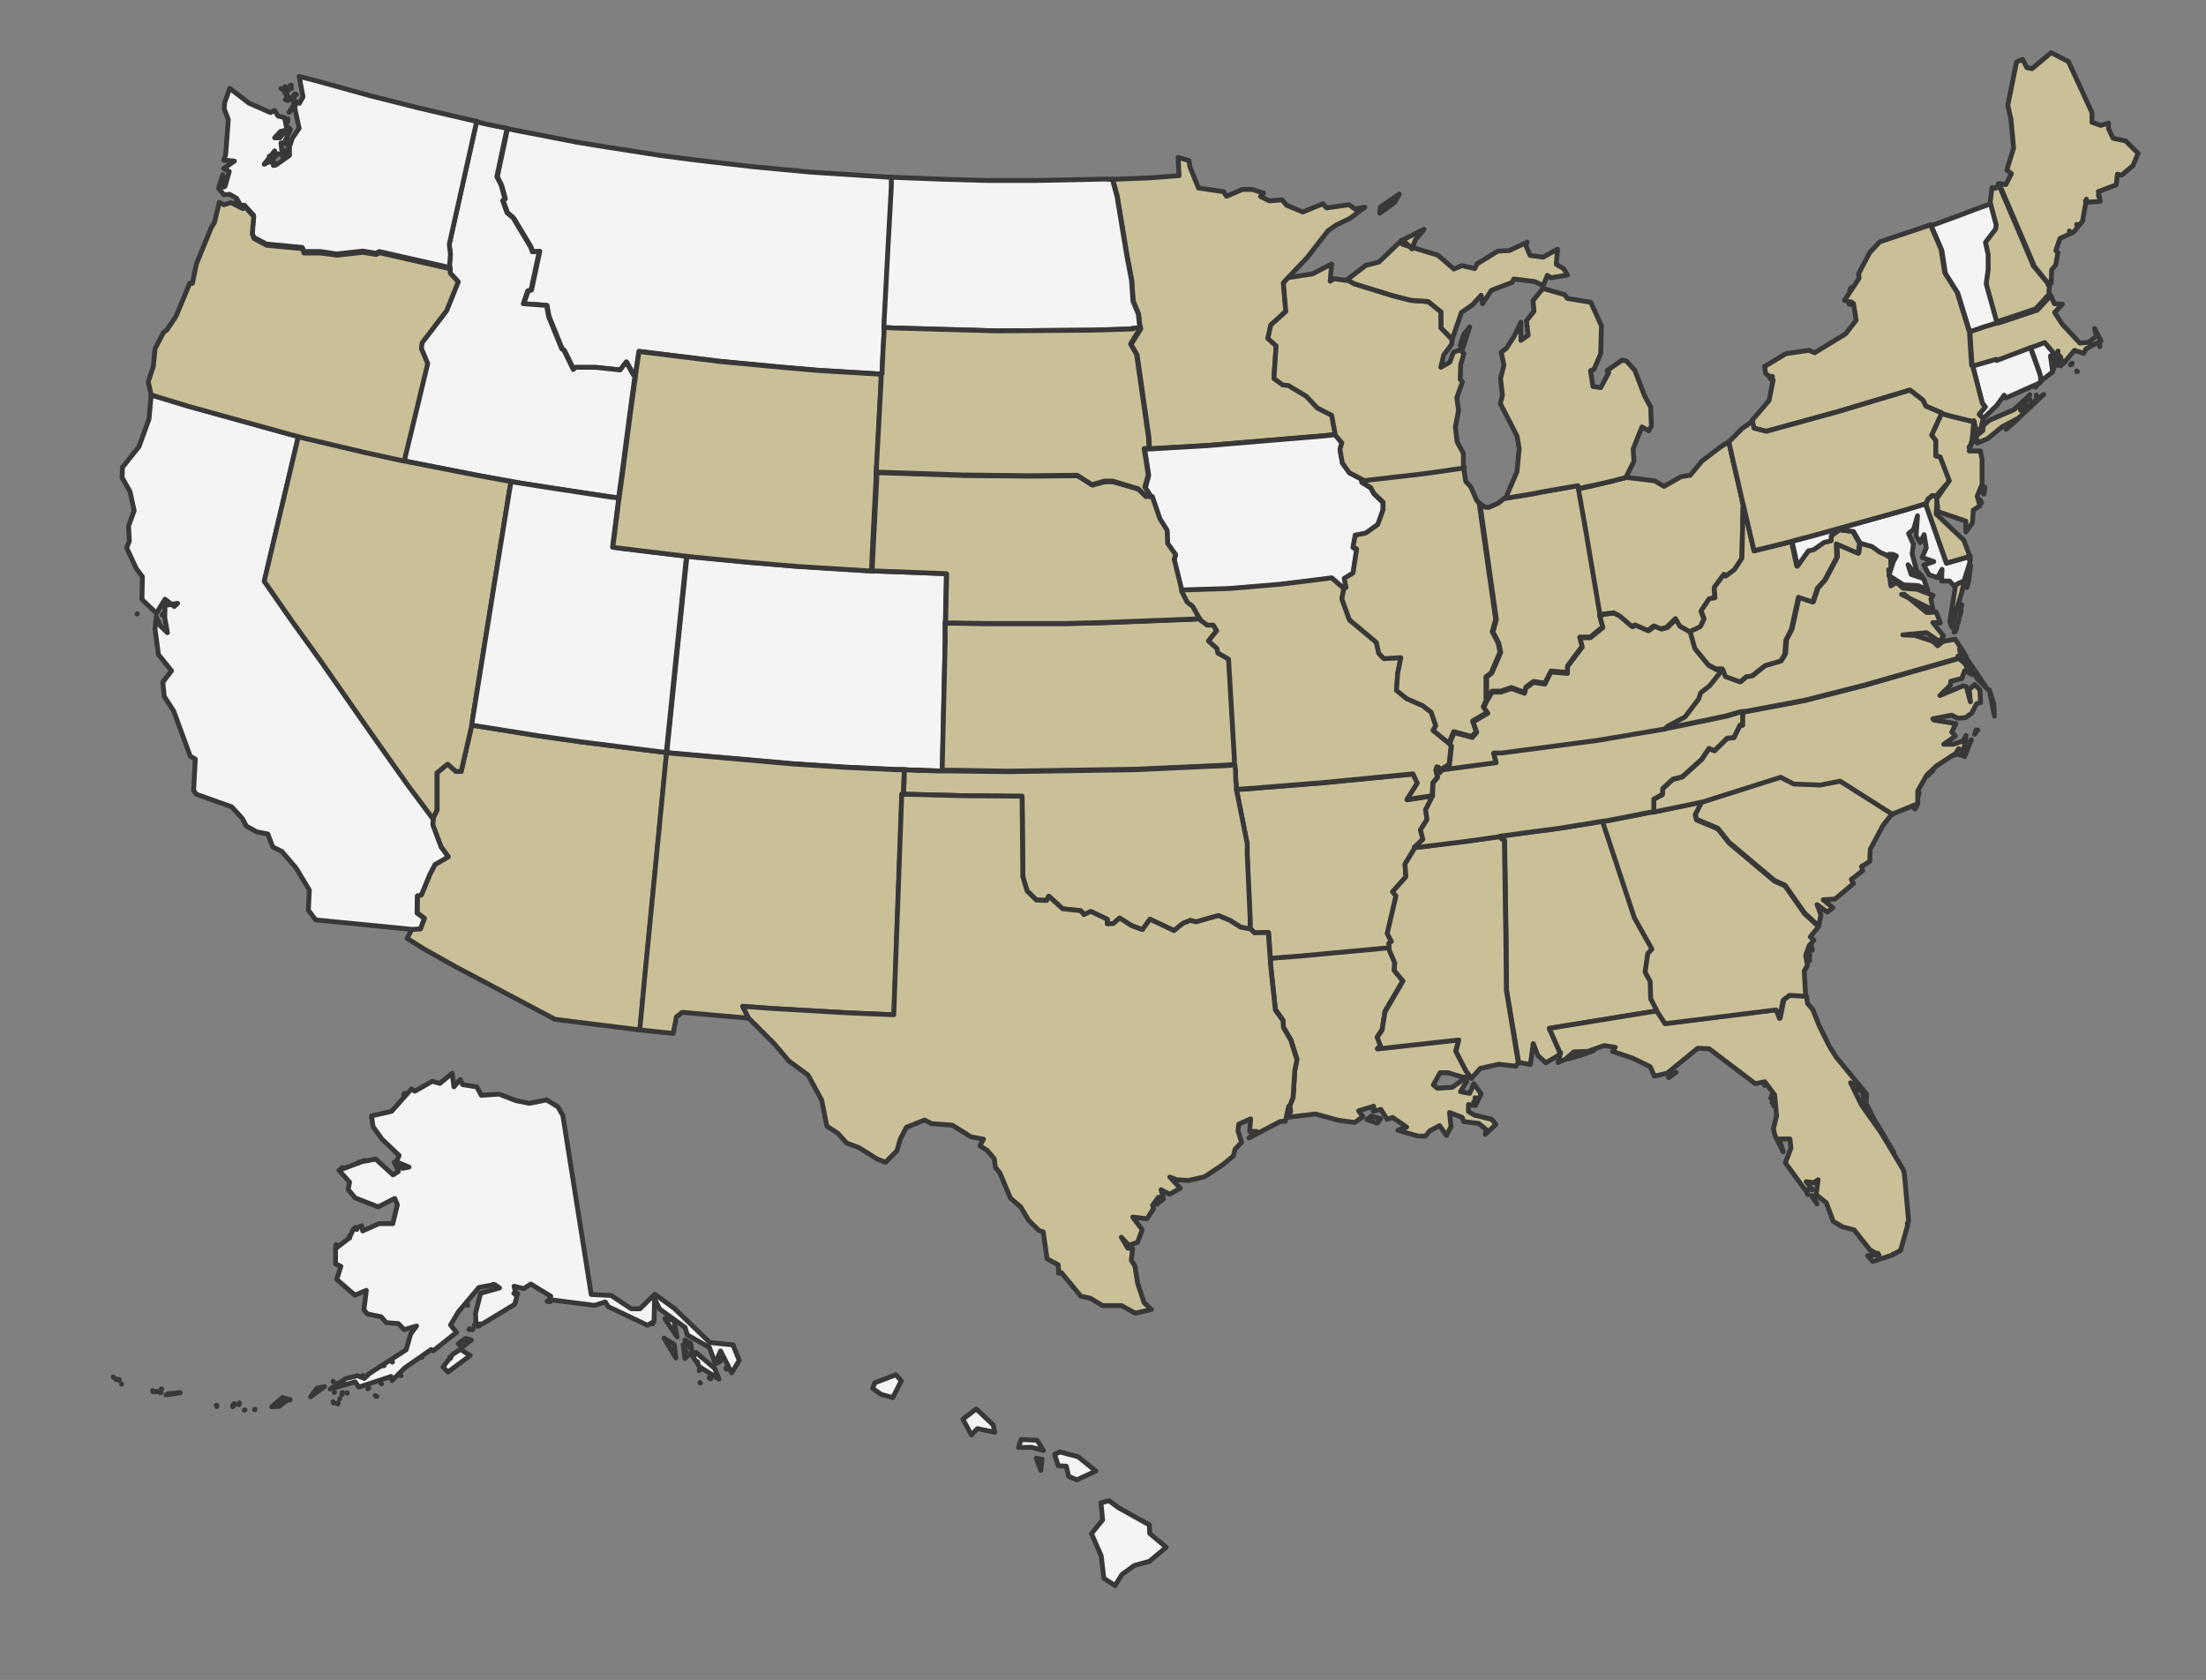 <?xml version="1.0" encoding="UTF-8"?>
<svg xmlns="http://www.w3.org/2000/svg" version="1.1" xmlns:cc="http://creativecommons.org/ns#" xmlns:dc="http://purl.org/dc/elements/1.1/" xmlns:inkscape="http://www.inkscape.org/namespaces/inkscape" xmlns:rdf="http://www.w3.org/1999/02/22-rdf-syntax-ns#" xmlns:sodipodi="http://sodipodi.sourceforge.net/DTD/sodipodi-0.dtd" xmlns:svg="http://www.w3.org/2000/svg" viewBox="0 0 909.3 692.5">
  <rect x="0" y="0" width="909.3" height="692.5" fill="#808080" stroke="none"/>
  <defs>
    <style>
      .cls-1, .cls-2, .cls-3, .cls-4, .cls-5, .cls-6 {
        stroke: #383838;
        stroke-linejoin: round;
        stroke-width: 2px;
      }

      .cls-1, .cls-2, .cls-5 {
        fill-rule: evenodd;
      }

      .cls-1, .cls-3 {
        fill: #c9c097;
      }

      .cls-2, .cls-6 {
        fill: #f9f9f9;
      }

      .cls-4, .cls-5 {
        fill: #f4f4f4;
      }
    </style>
  </defs>
  <!-- Generator: Adobe Illustrator 28.7.4, SVG Export Plug-In . SVG Version: 1.2.0 Build 166)  -->
  <g>
    <g id="svg">
      <sodipodi:namedview id="namedview69" bordercolor="#666666" borderopacity="1" gridtolerance="10" guidetolerance="10" inkscape:current-layer="svg2" inkscape:cx="817.66365" inkscape:cy="409.3738" inkscape:pageopacity="0" inkscape:pageshadow="2" inkscape:window-height="1137" inkscape:window-maximized="1" inkscape:window-width="1920" inkscape:window-x="1192" inkscape:window-y="118" inkscape:zoom="0.80893016" objecttolerance="10" pagecolor="#ffffff" showgrid="false"/>
      <path id="MA" class="cls-1" d="M856.3,153.1l-.3-.2v.3h.3q0,0,0,0ZM853.4,150.4l.7-.3v-.4l-.7.7h0ZM865.5,142.9v-1.4c0,0-.3-.8-.3-.8l.3,2.1ZM823.1,132.9l-.7.3-5.5,1.7-1.9.7-2.2.7-.8.3v.3l.3,5,.3,4.7.3,4.3.5.3,1.7-.5,7.9-2.3.2.5,14-5.3v.2c0,0,1.4-.5,1.4-.5l4.5-1.7,4.3,5.1h0l.6-.5.3-1.5v2.3h0,1l.3,1.2.9,1.7h0l4.6-5.5,3.8,1.3.9-1.9,6.2-3.3-2.6-5.1.7,3.3-3.2,2.4-3.6.3-7.2-7.7-3.2-4.9,3.2-3.4-3.3-.2-1.4-3.2v-.2c0,0-5.6,6-5.6,6l-12.2,4.1-4,1.3h0Z" inkscape:connector-curvature="0"/>
      <path id="MN" class="cls-1" d="M458.6,73.8l1.9,6.9,4.1,24.8,1.9,9.9.6,8.7,2.2,5.2.5,4.5.4,1.5v.3c0,0-4,6.4-4,6.4l2.5,4.3,4.9,34.2.2,4.5,4.9-.3,19.1-1.1,47.8-4,4.8-.5v-.5l-1.4-7.5-5.9-3-4.7-4.9-7.4-4.5-2.3-.2-3.6-2.7,1-13.4-3.4-3.1,1.2-5.4,6.2-5.6-1.1-11.6,2.2-2.5h0l7.6-8,8.6-11.1,3.3-2.3,5.8-2.8,6.1-4.6-4.1.8-2.4-1.8-9.3,1.3-1.5-1.7-8.3,3.4-6.7-2.8-1.8-2.2-5.3.4-3.6-1.8,1.2-1.4-4.6-1.5h-4.1l-6.5,2.8-1.3-1.9-10.3-1.5-3.5-8.7-.4-2.6-4.5-1.3.4,7.5-11.8.9-14.7.6h-1q0,0,0,0Z" inkscape:connector-curvature="0"/>
      <path id="MT" class="cls-5" d="M365.7,73l-32.1-2.1-23.4-2.2-23.3-2.7-14.5-1.9-23.1-3.6-11.6-1.9-25.8-5-2.7-.6-4.2,19.8,1.8,3.6,1.5,5.5-.9.8,1.8,5,2.5,2.1,7.2,12,.7,2,2.9-.2-3.4,15.9-1.4.4-1.8,5.3,9.6.7.8,4.5,5.4,13.3,1,.8,3.8,7.8,1-.8h8.1c0,0,10.2,1,10.2,1l2.5-3.3,3,5.4.6.3v-.6c0,0,1.5-9.5,1.5-9.5l33.2,4.1,26.5,2.5,14,1.2,24.9,1.5h1.3c0,0,.3,0,.3,0v-1.4c0,0,.4-6.7.4-6.7l.4-8.8v-2.2c0,0,.3-3.9.3-3.9l1.6-30.5,1.3-23.7v-3.9c0,0-1.7,0-1.7,0h0Z" inkscape:connector-curvature="0"/>
      <path id="ND" class="cls-5" d="M456.5,73.8l-29.3.6h-20.5c0,0-17.6-.5-17.6-.5l-20.6-.8h-1.1c0,0,0,3.8,0,3.8l-1.3,23.7-1.6,30.5-.2,3.9,3.8.2,42.8,1.2,39.5-.3,16.4-.5,3.3-.2-.4-1.5-.5-4.5-2.2-5.2-.6-8.7-1.9-9.9-4.1-24.8-1.9-6.9h-2,0Z" inkscape:connector-curvature="0"/>
      <polygon class="cls-4" points="360.6 570 359.7 572.3 363.2 574.8 368 576.1 371.5 569.2 369.3 566.7 360.6 570"/>
      <polygon class="cls-4" points="405.3 583.5 402.4 580.8 396.9 585 400.4 591.5 402.9 588.9 410 590.4 409.4 587.4 405.3 583.5"/>
      <polygon class="cls-4" points="429 606.1 429.5 601.5 427.1 601.1 429 606.1"/>
      <polygon class="cls-4" points="444.4 600.5 436.9 598.5 436.9 598.5 434.7 599.5 436.2 604.2 439.5 604.4 440.5 608.6 443.9 610 451.7 606.4 444.4 600.5"/>
      <polygon class="cls-4" points="473.9 632.1 473.8 628.6 461 621.5 461 621.5 457.1 618.6 453.8 619.5 454.5 626.5 449.9 632.2 453.9 641.3 455 650.6 459.6 653.6 462.5 649 467.6 645.3 473.8 643.6 480.7 637.8 473.9 632.1"/>
      <polygon class="cls-4" points="420.9 593.4 420.9 593.4 419.8 596.7 425.2 596.6 430.1 597.9 427.5 593.7 420.9 593.4"/>
      <path id="ID" class="cls-5" d="M209.1,52.9l-8.6-1.7-2.8-.7-1.3-.3-11.3,50.7.5,4.2-.4,4.4.2,1h0c0,0,0,1.9,0,1.9l3.3,3.6-4.8,11.9-10.1,13.2-.3,2.4,2.6,6.2-9.2,38.2-.4,2,2.7.6,27.5,5.4,11,2,2.8.5,2.7.5,14,2.2,25,3.8,2.8.4.4-3.2.9-6.3,3.3-25.2,1.7-12.5.4-3.2-.6-.3-3-5.4-2.5,3.3-10.2-1.1h-8.1c0,0-1,.9-1,.9l-3.8-7.8-1-.8-5.4-13.3-.8-4.5-9.6-.7,1.8-5.3,1.4-.4,3.4-15.9-2.9.2-.7-2-7.2-12-2.5-2.1-1.8-5,.9-.8-1.5-5.5-1.8-3.6,4.2-19.8h0,0Z" inkscape:connector-curvature="0"/>
      <path id="WA" class="cls-5" d="M92.2,77.1v-1.7c0,0,0,0,0,0v1.6q0,0,0,0ZM112.8,68.2l.6-1h-.7c0,0,0,1,0,1h0ZM111,66.5l.6-1.9-.6-.2v2.1ZM118.1,63.7v-1.9c0,0-1.7,2.5-1.7,2.5l1.7-.6h0ZM118.3,59.6l.3-1.9-.2-.5v2.4q0,0,0,0ZM118.6,50.1v-1.1c0,0-.5,0-.5,0l.5,1.2h0ZM121.7,43.7h-.9c0,0-1.7,2.6-1.7,2.6l2.6-2.6ZM119.3,41l.5-.4v-.3c0,0-.5.7-.5.7h0ZM118.8,41.3l-.3-1.9-.9,1.7,1.2.3h0ZM118.3,38.6l-.9-.4.7,1,.2-.6h0ZM121.2,40.3v-1.3l-.3.5.3.8ZM122.1,39l-.4-.3h0l.5.3h0ZM116.5,36.9l-.5-.4h-.2c0,0,.7.4.7.4ZM120.1,36.5l-2.6.7.7.2,1.9-.9ZM118,36.3l-.5-.6h0c0,0,.6.6.6.6h0ZM120,35.1h-.4l.5.2v-.2q0,0,0,0ZM101,84.9l3.5,3.8-.6,7.3.7,1.8,5.2,2.8,14.8,1.4.6,1.7h7c0,0,6.6,1,6.6,1l10.8-1.2,5.3.9,1.5-.7,27.3,6.2,1.8.4-.2-1,.4-4.4-.5-4.2,11.3-50.7-1.6-.3-22.7-5.3-19.8-5-22.4-6.2-6.7-1.7,1.6,8.4-1.5,2.7-2.6-1.4,2.5,11.7-2.7,3.9-1.3,3.6v3.7l-5.7,4-2.4-1.6-2.3,1.2,4.3-5.5-1.1,3.8,2.4-2.6,1.9.4-.6-4.9,1.3.2,2.6-5.8-.9-.9-3.4,4.4h-2.2c0,0,2.4-2.6,2.4-2.6l2.7-.7-1-5-2.7-.7-1.4-2.3-1.7.9-8.9-3.9-7.9-6.1-2.1,5.9-.2,2.5,1.7,4.5-1.1,14.5-.8,2.2,4.4.4-4.4,3.1,2.3,1.2-1.8,6.2-.9-4.9-1.7,5.6,2.2,2.7,2.4-.2,2.9,1.7,1.5,2.8h1.7,0Z" inkscape:connector-curvature="0"/>
      <path id="AZ" class="cls-1" d="M272.2,309.9l-32.7-4.1-17.6-2.5-25-4-2.5-.4v.2l-4.3,18.8h-2.2c0,0-3.4-3.1-3.4-3.1l-4.3,3.6v15.4c0,0-1.7,3.3-1.7,3.3v.3h0c0,0-.2,2.5-.2,2.5l3.4,9.1,3,4.1-5.4,3.2-2.1,4-3.5,8.5-1.7.4v7.1c0,0,2.9,2.2,2.9,2.2l-1.6,4.3-3.5.2h0l-2,3.8,7,4.4,13.2,7.4,40.8,21.6,34.6,4.3h.4l2.7-28.6.7-7.1,7.3-75.1.4-3.5-2.5-.3h0Z" inkscape:connector-curvature="0"/>
      <polygon class="cls-4" points="181.8 349.1 178.4 340 178.6 337.6 178.6 337.5 176 334.1 168.3 323.7 153.2 302.5 132.3 272.4 120.4 256 109 239.5 122.2 183.5 123 179.8 123 179.8 119.3 178.9 77.7 167.4 62.3 162.8 62.3 163.1 61.4 172.8 57.3 184.1 50.5 192.6 50.3 196.8 53.6 202.7 55.3 210.5 53 216.8 53.3 223.1 52.2 225.8 56.2 234.4 58.7 237.7 58.5 247.1 64.5 252.8 68 247 70.7 249.1 73.2 248.7 71.8 250 70.7 249.1 68 249.6 67.9 254.6 69 260.8 66.1 258 64.4 254.2 63.9 259.4 65.3 269.8 70.7 276.5 67.1 281.2 67.7 287.1 71.6 293.1 78.4 311.7 80.5 312.9 79.8 325.8 80.9 327.4 95.5 332.6 99.9 337.4 101.5 340.5 105.8 342.9 110.4 343.8 112.4 349.1 116.2 351 122.1 357.9 127.5 366.9 127.1 375.2 130.1 379.2 169.8 383.1 173.3 382.9 174.9 378.6 171.9 376.4 172 369.3 173.7 368.9 177.2 360.4 179.3 356.4 184.8 353.2 181.8 349.1"/>
      <polygon class="cls-2" points="56.6 253 56.5 253.1 56.6 253 56.6 253"/>
      <polygon class="cls-2" points="67 253.5 66.9 253.2 66.9 253.6 67 253.5 67 253.5"/>
      <path id="CO" class="cls-5" d="M389.7,255.5l.4-19-4.7-.2-23.7-.9h-2.3c0,0-1.9-.2-1.9-.2l-28.8-1.8-19.2-1.6-24-2.3-2.3-.3-.3,2.5-5.2,50.6-1.8,17.7-.8,7.7-.2,2.5,3,.3,48.9,4.3,21.5,1.4,21.5,1h3.1c0,0,1.9.2,1.9.2h4.1c0,0,1.9.2,1.9.2l6.1.2h1.6v-1.9l1.1-51.3v-5.7c0,0,0-1.8,0-1.8v-1.3c0,0,0,0,0,0Z" inkscape:connector-curvature="0"/>
      <path id="NV" class="cls-1" d="M194.9,295.8l10.1-62.8,5.1-31.4.6-3.1-2.8-.5-11-2-27.5-5.4-2.7-.6-2.7-.6-13.7-3-24.6-5.8-2.7-.7-.9,3.7-13.2,56,11.5,16.5,11.8,16.4,21,30.1,15,21.2,7.8,10.4,2.5,3.4v-.3l1.6-3.3v-15.4c0,0,4.4-3.6,4.4-3.6l3.4,3h2.2c0,0,4.3-18.7,4.3-18.7v-.2l.5-3.1h0Z" inkscape:connector-curvature="0"/>
      <path id="NM" class="cls-1" d="M372.5,324.8v-2.5c0,0,.2-2.5.2-2.5v-2.5c0,0-3,0-3,0l-21.5-1-21.5-1.4-48.9-4.3-3-.3-.4,3.5-7.3,75.1-.7,7.1-2.7,28.6h.4c0,0,13.4,1.4,13.4,1.4l1.3-6.8,2.4-1.9,27.2,2.4h.2l-2.4-4.8,12.3.9,30.8,1.7,19.2.9,3.3-91h.7c0,0,0-2.5,0-2.5h0Z" inkscape:connector-curvature="0"/>
      <path id="OR" class="cls-1" d="M62.3,162.8l15.4,4.7,41.5,11.5,3.8,1,2.7.7,24.6,5.8,13.7,3,2.7.6.4-2,9.2-38.2-2.6-6.2.3-2.4,10.1-13.2,4.8-11.9-3.3-3.6v-1.8c0,0,0,0,0,0l-1.8-.4-27.3-6.2-1.5.7-5.3-.9-10.8,1.2-6.6-.9h-7c0,0-.6-1.8-.6-1.8l-14.8-1.4-5.2-2.8-.7-1.8.6-7.3-3.5-3.8h-.3c0,0-.7.6-.7.6l-4.9-2.5-2.9.9-1.9-1-2,8.3-1.4,2.3-6,14.7-1.7,8.1h-1.1c0,0-5.6,13.5-5.6,13.5l-3.8,5.7-1.4,1-3.5,6.8-.7,7.2-2.1,6.4,1.3,5.8h0q0,0,0,0ZM97.8,83.1l-.3-.9v.7c0,0,.3.2.3.2h0Z" inkscape:connector-curvature="0"/>
      <path id="UT" class="cls-5" d="M252.4,205l-25-3.8-14-2.2-2.7-.5-.6,3.1-5.1,31.4-10.1,62.8-.5,3.1,2.5.4,25,4,17.6,2.5,32.7,4.1,2.5.3.2-2.5.8-7.7,1.8-17.7,5.2-50.6.3-2.5-1.9-.2-24.8-3-3.8-.5,2.4-18.9.2-1.3-2.8-.4h0Z" inkscape:connector-curvature="0"/>
      <path id="WY" class="cls-1" d="M361.4,192.2l.8-15.1,1-20.4v-2.5c0,0-1.2,0-1.2,0l-24.9-1.5-14-1.2-26.5-2.5-33.2-4.1-1.4,9.5v.6c0,0-.5,3.2-.5,3.2l-1.7,12.5-3.3,25.2-.9,6.3-.4,3.2-.2,1.3-2.4,18.9,3.8.5,24.8,3,1.9.2,2.3.3,24,2.3,19.2,1.6,28.8,1.8h1.9c0,0,0-2.4,0-2.4l.5-10.2.9-17.8.4-7.6v-2.5c0,0,.2-2.6.2-2.6h0Z" inkscape:connector-curvature="0"/>
      <path id="AR" class="cls-1" d="M590.5,328.1l-10.5,1.6,4.3-6.8-1.8-3.8-37,3.6-31.3,2.5-4.6.3.6,2.7,3.8,19.6v4.4c0,0,1.2,26.4,1.2,26.4v4.4c0,0,.4,0,.4,0l1.5,1.6,5.8-.2.6,8.5.2,2.4,3-.3,9.2-.7,36.6-3.4h.2v-2.1c0,0,.9-.7.9-.7l-1.7-3.3,3.7-15.5-1.5-1.7,5.5-6.1-.4-5.2,4.1-6.8h0c0,0-.2-.3-.2-.3l3.5-3.2-1-3.9,2.7-4.3-.6-4,2.9-5.6h0c0,0,0,0,0,0h0Z" inkscape:connector-curvature="0"/>
      <path id="IA" class="cls-5" d="M561.6,197.7l-5.3-2.8-2.9-4-1-5.7.8-2.6-2.8-3.4h0l-4.8.5-47.8,4-19.1,1.1-4.9.3h-2c0,0,1.7,10.9,1.7,10.9l-1.4,5.1,2.1,3.2v.7h.7c0,0,3.1,9.2,3.1,9.2l3,4.8.2,5.4,3.3,4.6-.6,1.9,3,12.2v.3h0l19.9-.6,21.3-1.8,20.9-2.6,4.8,4.2.2.2.9-.4-.7-3.8,3.6-2.2,1.5-9.9-1.5-.7.9-5,4.4-.9,4.9-3.5,2.1-6.1v-3.1c0,0-3.8-3.7-3.8-3.7l-1.2-2.3-3.7-2.3.2-.5v-.5c0,0,0,0,0,0Z" inkscape:connector-curvature="0"/>
      <path id="KS" class="cls-1" d="M509,312.7l-2.4-41.1-4.4-2.5-.4-1.9-3.5-3.1,3.4-4.2-1.4-2.4h-2.5c0,0-2.3-1.6-2.3-1.6l-1-.8-3.3.2-35.8,1.4-16.4.4h-32.6l-13.1-.2h-3.7c0,0,0,1.7,0,1.7v5.7c0,0-1.2,51.3-1.2,51.3v1.9h4.2c0,0,22.5.4,22.5.4l52.7-.8,37.6-1.7,3.7-.3v-2.5q0,0,0,0Z" inkscape:connector-curvature="0"/>
      <path id="MO" class="cls-1" d="M553.7,242.4l-4.8-4.2-20.9,2.6-21.3,1.8-19.9.6h0v.6c0,0,2.3,4.7,2.3,4.7l2.2,1.6,2.6,4.7.4.4,1,.8,2.3,1.7h2.5c0,0,1.4,2.3,1.4,2.3l-3.4,4.2,3.5,3.1.4,1.9,4.4,2.5,2.4,41.1v2.5c0,0,.3,2.5.3,2.5v2.5c0,0,.3,2.6.3,2.6v2.5c0,0,4.7-.3,4.7-.3l31.3-2.5,37-3.6,1.8,3.8-4.3,6.8,10.5-1.6h0v-.8l.2-4.5,1.9-2.4-.6-2.7h0c0,0,0-.2,0-.2l.4-1.3.6.2.3.8v.3c0,0,0,0,0,0v.8h.4c0,0,.8-.9.8-.9h0c0,0,0-.4,0-.4l2.5-1.6.4-.2.9-8-.2-.4h-.3c0,0-6.9-5.7-6.9-5.7l1.1-2-1.9-5.5-3.5-2.7-6.6-2.9-4.2-3.4.5-7,1.3-6.5-7,.4-2.1-2.2-1-4.5-11.1-9.3-3.1-8.6.8-4.3h0l-.2-.2h0Z" inkscape:connector-curvature="0"/>
      <path id="NE" class="cls-1" d="M472.4,204.7l-3-3-10.6-3.1h-3.4c0,0-5.1,1.4-5.1,1.4l-6.1-3.9-19.1.2-27.9-.3-32.9-1.1h-2.9c0,0,0,2.4,0,2.4l-.4,7.6-.9,17.8-.5,10.2v2.5c0,0,2.2,0,2.2,0l23.7.9,4.7.2-.4,19v1.3c0,0,3.6,0,3.6,0l13.1.2h32.6l16.4-.4,35.8-1.4,3.3-.2-.4-.4-2.6-4.7-2.2-1.6-2.4-4.7v-.6c0,0,0-.3,0-.3l-3-12.2.6-1.9-3.3-4.6-.2-5.4-3-4.8-3.1-9.1h-.7c0,0-1.8-.3-1.8-.3h0Z" inkscape:connector-curvature="0"/>
      <path id="OK" class="cls-1" d="M509.5,322.9l-.2-2.6v-2.5c0,0-.3-2.5-.3-2.5l-3.7.3-37.6,1.7-52.7.8-22.5-.3h-4.2c0,0-1.6,0-1.6,0l-6.1-.2h-1.9c0,0-4.1-.2-4.1-.2h-1.9c0,0,0,2.4,0,2.4v2.5c0,0-.2,2.5-.2,2.5v2.6c0,0,.5,0,.5,0l23.5.6,24.8.3.3,33.2,1.7,5.8,3.9,3.7,4.2.2.9-1.7,5.7,5.2,7.5.8,1.4,1.6,2.7-1.3,6.8,3.2v1.8h2.5c0,0,2.6-2.3,2.6-2.3l4.9,3.1,4.6,1.7,3.1-4.3,9.9,4.7,3.7-3,3-1.2,2.4.6,9.1-2.6,4.9,2,4.4,2.8,3.8.7h0v-4.4c0,0-1.2-26.4-1.2-26.4v-4.4c0,0-3.9-19.6-3.9-19.6l-.6-2.7v-2.5c0,0,0,0,0,0Z" inkscape:connector-curvature="0"/>
      <path id="SD" class="cls-1" d="M466.9,135.6l-16.4.5-39.5.3-42.8-1.2-3.8-.2v2.2c0,0-.5,8.8-.5,8.8l-.3,6.7v1.4h-.4v2.5c0,0-1.1,20.4-1.1,20.4l-.8,15.1v2.6c0,0,2.8,0,2.8,0l32.9,1.1,27.9.3,19.1-.2,6.1,3.9,5.1-1.5h3.4c0,0,10.6,3.2,10.6,3.2l3,3,1.8.2v-.7l-2.1-3.2,1.4-5.1-1.7-10.8h2c0,0-.2-4.6-.2-4.6l-4.9-34.2-2.5-4.3,3.9-6.4v-.3c0,0-3.2.2-3.2.2h0Z" inkscape:connector-curvature="0"/>
      <polygon class="cls-6" points="563.4 461.5 567.7 463 567.7 463 569.1 461.1 565.2 460.1 563.4 461.5"/>
      <path class="cls-3" d="M608,459.8l-2.7-1.6v-2.9c0,0,2.9.4,2.9.4l2.3-4.8-3-4.2-1.7,4-3.8-.7,2.6-4.3-1.7-.5-4.3,3-6.1.4-1.7-1.4,2.8-5h3.3c0,0,5.6,1.7,5.6,1.7l4.1.4-2.2-2.8-4.3-8.3,1.2-4.7-33.5,3.7,1.3-1.3-1.4-3.5,2-3,1.2-7.6,7.4-12.6-3.6-4.4.2-3.2-2.2-5.2v-.7h0s-.2,0-.2,0l-36.6,3.4-9.2.7-3,.3v2.3c0,0,2,18.7,2,18.7l3.2,4.5v2.6c0,0,3.2,5.4,3.2,5.4l2.5,8-.9,4.5-.7,11.1-1.5,3.6h.2l.3,2.5-1.7,2.3,12-1.4,9.4,2.6,6.7.9,3.4-2.4-1.8-2.4,6.2-1.9-.2,2.1,3.2-.8,2.6,4.1,2.2-.8,5.8,4-3.6,1.3,8.3,2.4h3.1l1.8-2.2,4-2.1,2.8,4.1,1.9-3.7-.6-5.8,5.2,2,.6,1.7,6.2.8,3.1,2.5-.4,2,4.4-4.1-1.7-2.1-7.3-1.8ZM609,452.8l-.7.7-.3-1,1,.3ZM607.6,454.1l.4.4h0s-.5-.2-.5-.2v-.2Z"/>
      <polygon class="cls-3" points="532.1 428.9 529 423.5 528.9 420.8 525.7 416.4 523.7 397.6 523.6 395.3 523.4 392.9 522.8 384.4 517 384.5 515.6 383 515.3 382.9 515.2 382.9 511.4 382.2 507 379.4 502.2 377.4 493 380 490.6 379.4 487.6 380.6 483.9 383.6 474 378.9 470.9 383.2 466.3 381.5 461.5 378.4 458.9 380.7 456.4 380.8 456.4 378.9 449.6 375.7 446.8 377 445.5 375.4 438 374.6 432.3 369.4 431.4 371.2 427.2 371 423.4 367.3 421.6 361.4 421.3 328.2 396.5 328 373 327.4 372.4 327.4 372.4 327.4 371.7 327.3 368.4 418.3 349.2 417.5 318.4 415.7 306.1 414.8 308.5 419.6 308.6 419.7 319.1 430.2 325.1 437.3 333.1 443.2 338.7 453.5 340.8 464.2 345.4 467.2 349 471.2 354.1 473.1 361.6 477.8 365 479.1 369.7 474.4 371.1 469.5 373.6 464.7 381.1 461.7 384 463.2 392.5 463.8 400.2 468.6 405.4 469.6 403.9 472.3 406.9 474.2 409.8 477.6 410.3 481.2 412.2 483.6 416.5 493.9 420.7 497.5 424 503 428.2 507.2 430 507.8 431.6 518.9 436.2 521.4 436.4 524.9 437.5 524.6 445.5 534.3 449.5 535.2 454.5 538.2 462.3 538.2 467.9 541.3 474.6 539.8 471.6 537 468.9 528.9 467.8 521.8 466.3 519.5 466.9 514.7 464.9 514.5 462.2 510 465.3 513.3 468.9 512.1 470.8 506.9 466.9 501.7 472.8 502.4 475.5 498.2 475.1 496.8 477.5 493.5 476.9 496.4 479.6 494.2 478.6 490.4 482.1 492.3 486.5 489.8 482.2 485.2 484.9 486.3 489.9 486.6 496.5 485.1 503.9 480.2 508.4 476.5 509.1 473.7 511.8 470.9 510.3 466.3 510.6 463.4 515.5 461.2 515.1 466.4 518 466.4 514.8 469.1 527.7 462.3 529.8 462.2 531.2 456 531.6 456 533 452.4 533.7 441.3 534.6 436.9 532.1 428.9"/>
      <path id="CT" class="cls-5" d="M837,143.3l-14,5.3-.2-.5-7.9,2.3-1.7.5.2,1,3.7,14.3,1.2,1.5-2.5,3.1,1.7,1.7h0l5.6-5.4,3-4.2.6,1.2,14.2-6.3.3-.3v-2.3c0,0-.7-2-.7-2l-3-8.4-.4-1.1v-.2q0,0,0,0Z" inkscape:connector-curvature="0"/>
      <path id="NH" class="cls-1" d="M823.9,76l-1.3,1.6-1.5-.3-.8,6.4h0c0,0,2.3,8.8,2.3,8.8l-.2,1.7-4.2,5.5,1.1,5v6.3l-.8,5.8,4.4,15.9h0l4-1.3,12.2-4.1,5.5-6h0v-1.6l.3-2.5-.7.3v-.6c0,0-6.2-7.5-6.2-7.5l-.2-.7-14.1-33h0Z" inkscape:connector-curvature="0"/>
      <path id="RI" class="cls-5" d="M846.5,152.1v-2c0,0-.4.8-.4.8l.4,1.3h0ZM848.5,150.5l-1.3-2.4v2.5c0,0,1.3,0,1.3,0h0ZM847.9,147.5l.7,1.7.9,1.6.6-1.2-.9-1.7-.3-1.2h-1v.7ZM837.1,143.5l.4,1.1,3,8.4.6,2v2.3c0,0,.3-.3.3-.3l4.7-3.7-.9-6.6,1.9-.4h0l-4.3-5.1-4.5,1.7-1.3.5h0Z" inkscape:connector-curvature="0"/>
      <path id="VT" class="cls-5" d="M823.1,132.9l-4.4-15.9.8-5.8v-6.3l-1.1-5,4.2-5.5.2-1.7-2.3-8.7-1.3.5-5.3,1.9-5.2,2-12,4.4-.7.2,4.4,10.2,1.5,9.6,5.1,8.1,4.9,15.9h.2c0,0,.8-.4.8-.4l2.2-.7,1.9-.7,5.5-1.7.7-.3h0Z" inkscape:connector-curvature="0"/>
      <path id="AL" class="cls-1" d="M618.4,344.8l.4.8,1.4.9.6,39.8.2,21.8,5,29.9h.4c0,0,4.4.8,4.4.8l1.2-8.6,1.9,4.9,3.3,3,6.3-3.7-.7-.6h.2c0,0-4.4-9.9-4.4-9.9l41.9-6.8,2.8-.5h0c0,0-2.6-5-2.6-5l-.2-7.1-2.1-3.9,1.1-7.6,1.7-1.9-7.2-12.8-13-39.6v-.2c0,0-3,.5-3,.5l-15.5,2.5-7.8,1-16.3,2.2v.2h0Z" inkscape:connector-curvature="0"/>
      <polygon class="cls-6" points="746.7 492.9 749 496.3 747.6 493.2 746.7 492.9"/>
      <polygon class="cls-6" points="773.7 463.3 773.3 463.3 780.7 475.1 773.7 463.3"/>
      <polygon class="cls-6" points="652.1 434.8 656.9 433.1 646.3 436.5 652.1 434.8"/>
      <polygon class="cls-6" points="687.9 444.2 687.9 444.2 690.9 442 687.7 444.1 687.9 444.2"/>
      <path class="cls-3" d="M786.2,504.2v.3c.1,0,.5-1.3.5-1.3l-1.7-19-.4-1.9-9.3-15.5-8-11.3-4.5-9.2,3.8,3.2.8-.6,1.7,8.1,4.3,6.1-4.2-8.2.2-3.9-12.5-15.2-3-4.8-4-8.1-2.7-6.8-2.1-2.4-.5-3.1h0c0,0-6.7-.5-6.7-.5l-2.6,2-1.5,7.5-1.4-3.5-45.8,5.7-3.3-5.1h0c0,0-2.8.4-2.8.4l-41.9,6.8,4.4,10h.3c0,0-1.1,4.1-1.1,4.1l3.1-1.4,3.4-3,5.8-.2,6.7-2.4,4.6.7-1.1,1.7,8.3,2.8,7.2,3.5,1.7,3.9,5.3-1.2,12.6-10.3,4.7.2,19,14.4,3.9-.8,4.1,5.4.8,8.6-1.3,5.4.6,2.7,3.4,6.8-1.6-5.3h4.4c0,0,.4,3.8.4,3.8l-2.3,6,8.1,11.1h3c0,0-2.5-3.3-2.5-3.3l3.1.4,1.8-1.2-.8,6.2,4.2,3.3,2.8,7.6,3.8,2.3,4.9,1.3,6.7,8.5h0s.4,0,.4,0h-.2c0,0,3.3,1.8,3.3,1.8l-4.7.3,2.1,2.4,7.7-2.5,3.8-2.1,3-10.6-.2-.2.2-.4ZM774.1,517.2l-.3-.6h.3v.6Z"/>
      <polygon class="cls-2" points="780.6 517 780.3 517 780.3 517.1 780.6 517 780.6 517"/>
      <polygon class="cls-2" points="781.4 516.6 781.4 516.6 781.3 516.6 781.4 516.6"/>
      <polygon class="cls-2" points="773.3 516.9 773.3 516.7 773.2 516.9 773.3 516.9"/>
      <polygon class="cls-2" points="745.1 492.4 744.8 491.6 744.6 491.1 745.1 492.4 745.1 492.4"/>
      <polygon class="cls-2" points="731.7 456.2 731.4 456.1 731.7 456.3 731.7 456.2 731.7 456.2"/>
      <polygon class="cls-2" points="731.1 455.5 731 455.6 731.1 455.7 731.1 455.5 731.1 455.5"/>
      <polygon class="cls-2" points="730.5 454.5 730.5 454.4 730.4 454.5 730.5 454.5"/>
      <polygon class="cls-2" points="730.8 454.1 731.1 454.3 731.1 454.1 730.8 454.1"/>
      <polygon class="cls-2" points="731.4 453.8 731 453.8 731.1 453.8 731.4 453.8 731.4 453.8"/>
      <polygon class="cls-2" points="730.7 453.7 730.5 453.4 730.6 453.5 730.7 453.7 730.7 453.7"/>
      <polygon class="cls-2" points="730.1 452.6 729.9 452.6 730.2 452.7 730.1 452.6 730.1 452.6"/>
      <polygon class="cls-2" points="730.7 451.4 730.4 451.4 730.3 451.5 730.7 451.4 730.7 451.4"/>
      <polygon class="cls-2" points="731.1 451.6 730.7 451.1 730.8 451.2 731.1 451.6 731.1 451.6"/>
      <polygon class="cls-2" points="727.4 447.4 727.3 447.3 727.3 447.4 727.4 447.4"/>
      <path id="GA" class="cls-1" d="M745.9,396.1v-2.9c0,0-.8,2.5-.8,2.5l.8.4h0ZM747,391.6l-.4-2.2-.3,1.4.7.9ZM701.5,330.5l-1.3.3-3.7.8-13.6,2.8-1.3.3-1.4.2-7.6,1.5-2,.4-8.3,1.6-1.7.2v.2c0,0,13.1,39.6,13.1,39.6l7.2,12.8-1.7,1.9-1.1,7.6,2.1,3.9.2,7.1,2.6,5h0c0,0,0,.2,0,.2l3.3,5.1,45.8-5.7,1.4,3.5,1.5-7.5,2.6-2,6.7.4h0l-.6-10.5,1.3-2.2-.7-4.2,1.4-4,2-2.2-1.5-1.4,3.4-4.2h0l-5.8-5.4-8-11.4-4.4-2-18.7-15.7-4.6-5.8-8.8-3.7-.5-1.9,2.7-5.3h0Z" inkscape:connector-curvature="0"/>
      <polygon class="cls-3" points="624.8 439.5 625.8 438.1 625.8 438 620.9 408.1 620.7 386.3 620.1 346.5 618.7 345.6 618.3 344.8 618.2 344.8 613.3 345.5 604.8 346.7 585.3 349.1 583.2 349.3 583.2 349.3 583.2 349.4 579.1 356.2 579.5 361.4 574 367.6 575.4 369.3 571.8 384.8 573.5 388.1 572.5 388.8 572.6 391 572.6 391.6 574.9 396.9 574.7 400.1 578.3 404.4 570.9 417.1 569.7 424.6 567.7 427.6 569 431.1 567.8 432.4 601.3 428.7 600.1 433.4 604.4 441.7 606.6 444.5 606.6 444.4 610.2 440.4 617.8 438.7 624.8 439.5"/>
      <path id="SC" class="cls-1" d="M701.5,330.5h0l-2.7,5.3.5,1.9,8.8,3.7,4.6,5.8,18.7,15.7,4.4,2,8,11.4,5.8,5.4h0l1-4.5-1.6-4.3,4.2,3.1,2.3-1.8-4-3.3,4.9-.3,7.6-6.4-.9-1.7,4.7-3.6-.5-1.7,3.4-2.1.2-5,5.3-9.9,3.6-4.6.4-.2-21.6-13.7-8.1,1.6-11-.4-5.4-2.8-32.2,10.2h-.3,0Z" inkscape:connector-curvature="0"/>
      <path id="IL" class="cls-1" d="M561.5,198.2l-.2.5,3.7,2.3,1.2,2.3,3.9,3.7v3.1c0,0-2.2,6.1-2.2,6.1l-4.9,3.5-4.4.9-.9,5,1.5.7-1.5,9.9-3.6,2.2.7,3.8-.9.4h0l-.8,4.3,3.1,8.6,11.1,9.3,1,4.5,2.1,2.2,7-.4-1.3,6.5-.5,7,4.2,3.4,6.6,2.9,3.5,2.7,1.9,5.5-1.1,2,6.9,5.6h.3c0,0-.6-.5-.6-.5l1.9-4.6,7.5,2,1.8-2.1-1.5-4.3,6.1-3.6-1.7-2.3,1.5-3.3v-.3h-.4c0,0,0-8.7,0-8.7l2.1-1.6,3.7-8.6-.8-3.8-2.4-4.6,1.4-5.1-6.8-47.9-1-1.1-2.5-5.7-2-2.1-.9-5.6v-.2l-13.1,1.8-7.9,1-21.2,2.4h0Z" inkscape:connector-curvature="0"/>
      <path id="IN" class="cls-1" d="M650.4,200.2l-14.9,2.6-3.4.7-12,1.9-2.5,2-3.8,1.7h-1.5c0,0-1.7-1-1.7-1l-.6-.6,6.8,47.9-1.4,5.1,2.4,4.6.8,3.8-3.7,8.6-2.1,1.6v8.6c0,0,.3,0,.3,0h.4c0,0,1.5-2.8,1.5-2.8h3.6l4.4-1.5,5.4,2,.6-2.2,3.1-2.3,4.7.7,2.5-5,6.9.6v-2.8c0,0,6-8.1,6-8.1l-1-3.7h4.3c0,0,5.2-4.3,5.2-4.3l-1.3-4.8.2-.2-.2-1.7-5.8-34.4-2.6-14.7-.3-1.6-.3-1.3h0Z" inkscape:connector-curvature="0"/>
      <path id="KY" class="cls-1" d="M593.2,317.2l-.3-.8-.6-.2-.4,1.3h0c0,0,1.1,0,1.1,0v-.3q0,0,0,0ZM659.6,253.7l-.2.2,1.3,4.8-5.2,4.2h-4.3c0,0,1,3.8,1,3.8l-6.1,8.1v2.8c0,0-6.8-.6-6.8-.6l-2.5,5-4.7-.7-3.1,2.3-.6,2.2-5.4-2-4.4,1.5h-3.6l-1.5,2.7h-.4v.4l-1.5,3.3,1.7,2.3-6.1,3.6,1.5,4.3-1.8,2.1-7.5-2-1.9,4.6.6.6.2.4-.9,8-.4.2-2.5,1.6v.3c0,0,2.7-.4,2.7-.4l19.6-2.6-1-3.9h3.3c0,0,39.5-5.3,39.5-5.3l27.8-4.7.4-.3.7-.8,7.3-3.9,5.6-7.4.8-2.5,3.7-2.9,4.7-5.9.7-1h-.3c0,0-2.4,0-2.4,0l-3.1-1.7-5.5-6.7-1.9-6.8v-.2l-.2-.2-4.1-2.3-1.8-3.1-3.7,3.6-2.3.6-2.9-1.2-2.5,1.9-5.2-2.3-1.4.6-5-4.3-2.5-1.3-4.8.6-.8.8h0Z" inkscape:connector-curvature="0"/>
      <path id="NC" class="cls-1" d="M790.2,332.2l-1.1,1.1.2.2.9-1.3h0ZM791,326.6l-.5.8.2.8.3-1.6h0ZM796.8,317.6l-1.5,1-.8,1.2,2.2-2.1h0ZM809.4,311.5l-.6-.4h-1.3c0,0,1.8.4,1.8.4h0ZM806.7,310.9h-.9l-1.5.8,2.3-.8ZM809.8,311.9l2.8-7-1.9,2.9-.9,4.1h0ZM813.9,302.7l1.3-1.8h-.7l-.6,1.8ZM822.1,295.2l-2.1-10.8,1.8,5.6.3,5.1h0ZM810.2,270.6h-.2c0,0-.3.2-.3.2h0l5.3,9,4.2,4.2-9.1-13.4h0ZM808.5,271.2l-.8.2h.2c0,0,1.7,0,1.7,0l-.2-.6h-.3c0,0-.3,0-.3,0h0v.2h-.2c0,0,0,0,0,0h0ZM718.7,293.3l-.5,1.5v4.2c0,0-1,0-1,0l-2.5,5.1-2.8.3-5.2,5.1-2.3-.9-3,4.5-8,7.2-3.9,1-4.1,3.8-.2,2.5-3.6,1.9v4.3c0,0,0,1,0,1l1.3-.3,13.6-2.8,3.7-.8,1.3-.3h.3l32.2-10.2,5.4,2.8,11,.4,8.1-1.6,21.6,13.7.4-.3,10-4.1v-5.3c0,0,3.7-6.5,3.7-6.5l3.9-3.7,8.1-5.3,1.1-1.9,2.1,1,1-6.4-1.2,2.2-4.1,1.4h-3.9c0,0,4.8-3.4,4.8-3.4l-1.5-1.6,1.7-3.5-9.1-1.5-.4-.5,7.8-1.5,2.5,1.3,3.2-.3,2.6-1.9,1.9-3.8,1.7-.5-.3-5.3-2.2-2.1-2.2,2,.5,5.1-1.7-6.3-1.3-.3-9.6,4,4.3-4.2.2-1.7,4.5-1.1,1.3-3.3,3,1.7-3.2-4.8-2.2-1.9h0l-38.8,11.1-24.8,6.3-25,4.7v-.2c0,0,0,0,0,0Z" inkscape:connector-curvature="0"/>
      <path id="OH" class="cls-1" d="M718.2,206.6l-2.4-10.5-.5-2.1-2.7-11.9-3.5,2.2-7.5,5.7-4.9,5.9-3.8.6-7,4-3.9-2.3-11.7-1.4h0l-6.2,1.6-6.1,1.5-6.4,1.4-1,.3.3,1.6,2.6,14.7,5.8,34.4.2,1.7.8-.8,4.8-.6,2.5,1.3,5,4.3,1.4-.6,5.2,2.3,2.5-1.9,2.9,1.2,2.3-.6,3.7-3.6,1.8,3.1,4.1,2.3.2.2h0l4.2-2,1.5-3.2-1.2-3.3,3.3-5,2.4-.4-.3-4.3,4-5.4.7.8,3.6-2.7,3.1-4.7.5-21.3h.2c0,0-.5-2.1-.5-2.1h0Z" inkscape:connector-curvature="0"/>
      <path id="TN" class="cls-1" d="M686.3,300.5l-27.8,4.7-39.5,5.2h-3.3c0,0,1,4,1,4l-19.6,2.6-2.8.4h0c0,0-.8,1.1-.8,1.1h-.4v-.9h0c0,0-1.1,0-1.1,0h0c0,0,.6,2.8.6,2.8l-1.9,2.4-.2,4.5v.8h0c0,0-2.9,5.7-2.9,5.7l.6,4-2.7,4.3,1,3.9-3.5,3.2.2.2,2.1-.2,19.4-2.4,8.5-1.2,4.9-.7h.2v-.2c0,0,16.2-2.2,16.2-2.2l7.8-1,15.5-2.5,2.9-.5,1.7-.2,8.3-1.6,2-.4,7.6-1.5,1.4-.2v-5.2c0,0,3.5-1.9,3.5-1.9l.2-2.5,4.1-3.8,3.9-1,8-7.2,3-4.5,2.3.9,5.2-5.1,2.8-.3,2.5-5.1h1.1c0,0,0-4.1,0-4.1l.5-1.5-1.6.3-5.5,1.6-6.6,1.4-16.6,3.4-1.7.3-.4.3h0Z" inkscape:connector-curvature="0"/>
      <path id="VA" class="cls-1" d="M808.8,271h.6c0,0-.2-.6-.2-.6l-.4.6h0ZM805.5,260.1v.5l.5-.3-.5-.2ZM807.2,256.7v-.8h0v.8ZM806.7,257.9l-.2,1.3-.3.5.5-1.7h0ZM807.5,255.4v-.6c0,0,0,.6,0,.6h0,0ZM808.1,252.7l.3-.7-.5,1.7.2-1.1ZM808.2,251.3l.4-2.1-.5.5v1.7q0,0,0,0ZM810,241.7l.2-.9v.2c0,0-.2.7-.2.7h0ZM809.6,239.4l-1.3.5-1.9.9-.7.9h.3c0,0-2.3,14.6-2.3,14.6l.9,2.3,1.4-6,2.5-7.9,1.2-5.1h0q0,0,0,0ZM811.5,238.7h-.3c0,0,0,.5,0,.5l-.5,3,.4-1.1.5-2.4h0ZM710.1,275.8l-.7,1-4.7,5.9-3.7,2.9-.8,2.5-5.6,7.4-7.3,3.9-.7.8,1.7-.3,16.6-3.4,6.6-1.4,5.5-1.6,1.6-.3v.2c0,0,25.1-4.7,25.1-4.7l24.8-6.3,38.8-11.1h0l-.3-.5v-.3c0,0,.6.7.6.7h0l.8-.2h0c0,0-.7-3.4-.7-3.4h.5c0,0,1.6,3,1.6,3h.3c0,0,.2-.2.2-.2l-.4-.8-4-6.1-5,.9-2.2,1.8-2.1-1.9-7.3-2.4-5-.2,9.8-.9,5.4,3.7,1.6-2.4-4.4-5.5,3.1.2-1.7-4.5-3.9.2-9.2-7.5h-1.2l13,6.4-.9-4.5.9-1.5-6.6-2.5-5.7-.4-2.8-2.5-2.3,1.5-.9-6.7,1,.2-.2-5.4-.2-.2h-.2c0,0-.2,0-.2,0l-.5-.4-.3-.3-3.1-1.4-3.2-2.3-4.5-1.2h-.3c0,0,0,0,0,0l-.6,4.1-9-3.9.2,5.6-5,9.4-3,3.3-1.9,5.7-5.9-2-2.9,13.2-2.3,4.5-.4,5.8-1.7,2.8-6.5,1.9-5.3,4.2-2.5.4-2.4,2.1-6.1-2.2-1.1-3h-.2c0,0,0,0,0,0Z" inkscape:connector-curvature="0"/>
      <polygon class="cls-6" points="605.8 134.8 603.4 137.8 601.9 142.2 602.6 144.6 605.8 134.8"/>
      <polygon class="cls-3" points="603.2 186.9 600.6 182.1 599.9 176 601.2 169.2 600.5 163.9 602.8 157.4 601.9 156.4 602.1 150.3 603.4 145.8 601.9 144.2 599.1 145.2 597.6 149.3 593.9 151.4 595.1 146.3 598.4 141.9 598.5 139.9 598.6 139.9 594 135.2 594 128.6 588.7 124.3 581.6 123.8 574.2 121.9 558.3 117 555.2 115.3 554.9 115.6 549.9 114.9 548.3 115.9 548.9 108.8 541 112.9 531.3 114.4 531.2 114.2 531.2 114.2 529 116.7 530 128.4 523.8 134 522.6 139.5 526 142.6 525.1 156 528.7 158.7 531 158.9 538.4 163.3 543 168.2 548.9 171.2 550.3 178.7 550.3 179.2 553.1 182.6 552.3 185.2 553.3 190.9 556.2 194.9 561.6 197.7 561.5 198.2 582.6 195.8 590.5 194.8 603.6 192.9 603.2 191.5 603.2 186.9"/>
      <path id="WV" class="cls-1" d="M736.8,223.7l-13.8,3.4-4.3-18.4h-.2c0,0-.5,21.4-.5,21.4l-3.1,4.7-3.6,2.7-.7-.8-4,5.4.3,4.3-2.4.4-3.3,5,1.2,3.3-1.5,3.2-4.2,2h0v.2l1.9,6.8,5.5,6.7,3.1,1.7h2.7c0,0,.2.2.2.2l1.1,3,6.1,2.2,2.4-2.1,2.5-.4,5.3-4.2,6.5-1.9,1.7-2.8.4-5.8,2.3-4.5,2.9-13.2,5.9,2,1.9-5.7,3-3.3,5-9.4-.2-5.6,9,3.9.6-4.1h0c0,0-2.8-5-2.8-5l-5.8-.7-3.4,2.6v1.9l-2.9.7-4.3,3-2.2.5-4.5,6.3-2.2-10.2-1.9.5h0Z" inkscape:connector-curvature="0"/>
      <path id="DE" class="cls-1" d="M793.8,207.7l.4,1.5,8.1,23,9.2-2.7v-.2c0,0,0,0,0,0h.3c0,0,.2,0,.2,0l-.2-.4-2.3-6.2-11.4-10.8.5-7.5h-2.3l-1.7,1.4-.8,1.9h0Z" inkscape:connector-curvature="0"/>
      <path id="DC" class="cls-2" d="M778.2,229.1l.5.4h.2c0,0,.2,0,.2,0h.2c0,0,.7.5.7.5l.2.3v.7l.2.4,1.3-2.3-1.4-.8h-1.7c0,0-.4.9-.4.9h0Z" inkscape:connector-curvature="0"/>
      <path id="MD" class="cls-5" d="M811.6,238.3l.7-5.2-.6,3.9-.4,1.7v.2c0,0,.2,0,.2,0v-.4q0,0,0,0ZM812.1,229.2h-.2c0,0,.2.7.2.7v1.2-1.8h0ZM738.7,223.2l2.2,10.2,4.5-6.3,2.2-.5,4.3-3,2.9-.7v-1.9l3.4-2.6,5.8.7,2.8,4.9h.3c0,0,4.5,1.3,4.5,1.3l3.2,2.3,3.1,1.4.3.3.4-.8h1.7c0,0,1.4.7,1.4.7l-1.3,2.3h0c0,0-1.8,5.7-1.8,5.7l6,3.9,6,.3,4,1.8-1.7-4.7-5.1-1.7-1.3-4,3.2,4.3,2.6.4-2.3-2.3-1.8-6.9.5-4-2-4.4,2.1-1.7,1.6-5.6-.6,8.3,1.7,2.8,1.6-3.3.9,5.4-1.7,4,4.8,1.7-4.1,1.4,2.1,4,3.5,1.2,1.9-3.4-.2,4.8h3.3c0,0,2.1,2.3,2.1,2.3h0l.7-.9,1.9-.9,1.3-.5v-.2c0,0,2.4-7.5,2.4-7.5v-.3l-.5-1.9h0c0,0-9.2,2.6-9.2,2.6l-8.1-23-.4-1.5-1.7.5-6.9,2.1-38,10.6-6.9,1.8-1.7.5h0Z" inkscape:connector-curvature="0"/>
      <path id="NJ" class="cls-1" d="M816.8,207.3l-.5-1.2v1.2h.5ZM817.8,203.7l.3-2.9-.6,2.5.3.4h0ZM813.8,173.9l-10.2-2.5-1.7-.5-1.7-.4h0l-4.1,9,1.7,2.1v6.5c0,0,1.7.3,1.7.3l3.8,9.9-.2.3-4.8,7,.5,5.3,11.5,3.9v4.5c0,0,2.7-3.7,2.7-3.7l.4-5.3,2.7-1.8-1.1-4,2-4.8v-10.4l-.7-3.4h-4.6c0,0,1.2-4.6,1.2-4.6l.7-7.5h0Z" inkscape:connector-curvature="0"/>
      <path id="NY" class="cls-1" d="M813.5,181.8l-1.5,2-.4.6,1.8-2.6ZM826.9,177l4.9-4.3v-.2l-4.9,4.5h0ZM814.2,180v-3.3l-.3,1.7.3,1.6ZM836.7,164.5l-1.2-.3-.2.9,1.4-.6ZM839.4,162.8v1c0,0,0-.6,0-.6v-.4c0,0,0,0,0,0ZM836.6,162.9l-6.5,6-10,4.3-2.6,2.2-.2,2.1-2.7,2.2.4,2.9,4.2-1.7,6.1-5,6.8-3.6,10.3-9.7-7.3,5.5-2.3,1,3.9-6.4h0ZM839.7,158.8l.4-.6-1.2,1.4.8-.8ZM730.6,155.2l-1.6-.2,1.2,1.6.4-1.4h0ZM762.8,125.5l.2-1.1-.8,1h.6q0,0,0,0ZM763.3,118.5l-.4.2-.5,1.1.9-1.3h0ZM722.2,173.6l.7,2.9,5.1,1.3,29.5-8.1,29.7-8.9,5.4,4.2,1.1,2.4,6.3,2.7.2.4,1.7.4,1.7.5,10.2,2.5-.2-.5.9,4,1.9-.5,1.1-4.4h0c0,0-1.7-1.7-1.7-1.7l2.5-3.1-1.2-1.5-3.7-14.3-.2-1-.5-.3-.3-4.3-.3-4.7-.3-5v-.3h-.2c0,0-4.9-15.8-4.9-15.8l-5.1-8.1-1.5-9.6-4.4-10.2-.6.3-20.3,6.8-4.1,4.4-4.6,8.7.2,1.9-6,9.1,3.7,1.3,1.1,6.9-4.3,5.6-12.8,7.8-2.4-1-9.5,1.4-8.8,5.3.5,2.8,3.1,2.7-1.7,8.5-7,8.2h0q0,0,0,0Z" inkscape:connector-curvature="0"/>
      <path id="PA" class="cls-1" d="M800.1,170.1l-6.3-2.7-1.1-2.4-5.4-4.2-29.7,8.9-29.5,8.1-5.1-1.3-.7-2.9-1.7,1.3-2.6,1.8-4.8,4.9-.6.5,2.7,11.9.5,2.1,2.4,10.5.5,2h0l4.3,18.4,13.8-3.4,1.9-.5,1.7-.5,6.9-1.8,38-10.6,6.9-2.1,1.7-.5h0l.8-1.9,1.7-1.4h2.3l.3-.9,3.8-4.3.4-.7.3-.2-3.8-9.9-1.8-.3v-6.5c0,0-1.7-2.1-1.7-2.1l4.1-9h0l-.2-.4h0Z" inkscape:connector-curvature="0"/>
      <path class="cls-3" d="M876.2,58.1l-5.2-1.1-1.9-4v-2.3l-3.2,1-3.6-1.3v-4l-9.7-21-7.1-3.7-7.9,6.6-2.1-.4-1.8-3.4-2.5,1-3.6,17.9,1.3,5.8,1.1,11.8-2.8,9.1,1.9,1.5-2.3,4.5-2.5-.4-.2.2h0l14.1,33,.2.7,6.1,7.5h0c0,0,1-.4,1-.4l.2-5.5,1.6-1.9,1-5.1-.9-.9,1.7-5,3.9-1.8c0-.3,0-1.3,0-1.3v.6c0,0,0,.7,0,.7l1.7-.8,3.7-4.5,1.4-7.8,5.9-.4-.4-2.1h-.3v-.7h.2c0,.1-.3-1.2-.3-1.2l7.4-2.8.5-4.4,1.7.4,4.2-3.5h0c0-.1,0,0,0,0l.5-.4,2.1-5.1-5-5ZM859.6,83l.4-.9.2,1.1-.6-.2Z"/>
      <polygon class="cls-2" points="856.2 92.6 856 92.5 856.1 92.8 856.2 92.6 856.2 92.6"/>
      <polygon class="cls-3" points="583.4 98.9 587 94.5 578.2 98.9 581 101.6 582.2 102 583.4 98.9"/>
      <polygon class="cls-6" points="576.8 80 569 85.3 568.7 87.9 574.8 83.5 576.8 80"/>
      <polygon class="cls-3" points="680.4 167.8 677.8 163 673.9 152.7 670.5 148.9 668.7 148.4 662.4 152.8 663.1 153.6 659.8 159.8 656.6 159.3 655.6 152.8 657 152.3 659.8 145.8 660.1 134.3 655.7 124.6 646 123 645 121.5 636 118.9 631.9 123.9 632.3 128.3 629.2 132.2 629.9 138.2 626.9 140.3 626.9 132.8 624.2 138.5 621 143.5 618.8 145.2 619.9 150.5 618.5 156.1 619.3 163 618.4 166.3 625.3 179.7 626.2 184.9 625.3 194.4 620.7 205.1 620.1 205.5 620.1 205.5 632.1 203.5 635.5 202.8 650.4 200.2 650.7 201.5 651.6 201.2 658 199.8 664.2 198.4 670.4 196.8 670.3 196.5 673.5 190.2 673.2 185 676.8 176 679.6 177.6 680.7 175.6 680.4 167.8"/>
      <polygon class="cls-3" points="623.3 116.4 624 115 632.7 116.1 636.1 117.8 637.8 113.5 639.3 114.5 646.1 113.4 644.5 110.7 641.5 109 642 102.7 636.1 106 630.7 105.3 628.9 101.1 629.5 99.8 622.1 103.3 617.4 103.5 608.8 108.8 607.9 110.7 602.6 109.5 599.3 110.9 592.7 105.2 582.2 102 582 102.6 581 101.6 578.1 100.7 577.8 99 568.4 108 563 109.4 555.5 115.1 555.2 115.3 555.2 115.3 558.3 117 574.2 121.9 581.6 123.8 588.7 124.3 594 128.6 594 135.2 598.6 139.9 598.6 139.8 602.4 128.8 607 125.6 610.5 121.7 611.1 125.2 614.7 119.7 623.3 116.4"/>
      <polygon class="cls-6" points="128 575.8 133.8 571.6 130.7 572.2 128 575.8"/>
      <polygon class="cls-4" points="191.9 551.7 188.9 553.9 190.3 555.4 194.3 552.4 191.9 551.7 191.9 551.7"/>
      <polygon class="cls-4" points="186.6 558.3 182.6 563.5 184.6 565.6 193.8 558.8 189.8 556.2 186.6 558.3"/>
      <polygon class="cls-4" points="116.4 576.1 112 579.9 115.1 579.7 118.8 576.8 116.4 576.1 116.4 576.1"/>
      <polygon class="cls-6" points="68.4 575 74.3 574.1 69.5 574.5 68.4 575"/>
      <polygon class="cls-4" points="286.9 557.5 284.7 557.9 284.7 557.9 285.8 559.5 286.1 559.2 286.1 559.2 285.9 559.7 287.1 561.5 287.5 561.3 287.7 561.9 287.1 561.5 288.3 563.4 296.4 568.5 294.6 564.1 286.9 557.5"/>
      <path class="cls-4" d="M302.2,554.4l-9.6-1-14.7-14.1-8-5.8-6.1,6h-3.6l-8.3-5.5-8.2-.4-11.7-73.8-2-3.5-4.7-2.9-7.1,1.4-5.5-1.1-7-2.7-7.3.5-1.9-3.5-5.8-.9-1-2.1-2.6,3-.7-5.6-5.1,4.2-3.1-.9-7.2,4.1-1.4-.9-8.2,9.2-8.3,1.9.7,4.5,3.7,5.1,7,6.7-1.1,2.6,5.2,2.2-2.7.5-3.4-2.6,1.7,3.9-2.2,1.4-7.1-6.5-5.6,1-9.6,3.6,4.4,4.9-.6,3,2.9,3.5,9.5,3.7,6.8-3.5,1.1,2.6-1.9,7.8h-5.7l-6.7,3-.4-2.1-3.5,1.4-1.6,3.6-5.7,4.4v6.3l2.2,1-1.7,5.4,7.5,6.5,4.7-2-1,8,1.4,1.7,5.7,1.2,2.1,2.4,5,.4,2.4,2.5,5.1-1.5-2.4,3.2-1.9,6.6-15.2,9.8-2,2-2.9-1.1-4.6,1.1-6.6,4.4,10.3-3,1.5,2.2,13.3-4.4.4,1.7,5.2-5.2,10.9-7.6.9.5,9.6-7.6-2.5-3,3.2-5.4,8.5-10.1,6.5-1.2,2,1.4-7.8,2.2-2.1,8.3.2,4.5,2.7-.2,13.2-8,.5-1.4h-.1c0,0,.1-.3.1-.3h0c0,0,.4-1.2.4-1.2l-1.1-4.6,4,1,2.9-1.9,8.2,5-.6,1.4,18.7,2.4,4.4-1.4,1.2,1.9,16.2,7.7,2.7-1.6.2-9.3,2.1,4.2,10.5,7.6.9,3.1,9.1,5.1,2.4,6.6,2.2-5.1,4.6,9,3.1-5.1-2.5-6.3ZM212.2,532.9l.2.7-.6-.5.4-.2Z"/>
      <polygon class="cls-6" points="297.1 561 297.1 557.4 295.4 562 297.1 561"/>
      <polygon class="cls-6" points="282.3 560 283.5 558.8 281.6 554.3 282.3 560"/>
      <polygon class="cls-4" points="276 543.9 275.4 544.1 275.5 543.8 274 543.6 279.1 551.1 277.8 544.2 276 543.9"/>
      <polygon class="cls-6" points="284.7 553.8 282.3 552.4 285.1 556.4 284.7 553.8"/>
      <polygon class="cls-4" points="273.7 551.6 273.7 551.6 278.6 559.8 277.9 554.2 273.7 551.6"/>
      <polygon class="cls-2" points="50.1 570.5 50.1 570.5 50.1 570.6 50.1 570.5"/>
      <polygon class="cls-2" points="47.8 568.4 47.8 568.7 48.1 568.6 47.8 568.4 47.8 568.4"/>
      <polygon class="cls-2" points="46.7 567.7 46.7 567.6 46.7 567.6 46.7 567.7"/>
      <polygon class="cls-2" points="49.1 569 49.1 568.7 48.9 568.9 49.1 569 49.1 569"/>
      <polygon class="cls-2" points="48.8 568.7 48.8 568.6 48.6 568.6 48.8 568.7"/>
      <polygon class="cls-2" points="63 573.3 62.9 573.2 63.1 573.7 63 573.3 63 573.3"/>
      <polygon class="cls-2" points="64.4 573.5 64.3 573.7 64.5 573.7 64.4 573.5 64.4 573.5"/>
      <polygon class="cls-2" points="64.9 573.6 64.6 573.6 65.1 573.7 64.9 573.6"/>
      <polygon class="cls-2" points="66.4 574.1 66.2 574.1 66.1 574.1 66.4 574.1 66.4 574.1"/>
      <polygon class="cls-2" points="66.7 572.6 66.5 572.5 66.5 572.6 66.7 572.6"/>
      <polygon class="cls-2" points="89.4 579.8 89.4 579.3 89.1 579.3 89.4 579.8"/>
      <polygon class="cls-2" points="95.9 579.9 96.1 579.7 95.9 579.4 95.9 579.9"/>
      <polygon class="cls-2" points="100.7 581.3 101 581.2 100.8 581.2 100.7 581.3 100.7 581.3"/>
      <polygon class="cls-2" points="96.7 579.1 96.6 578.6 96.4 578.6 96.7 579.1 96.7 579.1"/>
      <polygon class="cls-2" points="105.1 580.9 104.9 581.1 105.1 581.1 105.1 580.9"/>
      <polygon class="cls-2" points="98.5 579.1 98.7 578.3 98.6 578.3 98.5 579.1 98.5 579.1"/>
      <polygon class="cls-2" points="119.5 577.2 119.6 576.9 119.4 576.8 119.5 577.2 119.5 577.2"/>
      <polygon class="cls-2" points="139.2 578.7 139 578.6 138.8 578.6 139.2 578.7 139.2 578.7"/>
      <polygon class="cls-2" points="139.4 578.6 139.4 578.4 139.2 578.3 139.4 578.6 139.4 578.6"/>
      <polygon class="cls-2" points="137.3 577.8 137.5 578.3 137.5 578.2 137.3 577.8 137.3 577.8"/>
      <polygon class="cls-2" points="140 576.6 140 576.6 140 576.7 140 576.6"/>
      <polygon class="cls-2" points="288.7 570.1 288.5 569.9 288.6 570.1 288.7 570.1 288.7 570.1"/>
      <polygon class="cls-2" points="137.9 574 137.9 573.8 137.8 574 137.9 574"/>
      <polygon class="cls-2" points="292.3 567.9 292.7 568.4 293 568.4 292.3 567.9"/>
      <polygon class="cls-2" points="140.9 575 141.2 574 141 574 140.9 575 140.9 575"/>
      <polygon class="cls-2" points="143.1 574.3 143 574.1 143.1 574.3 143.1 574.3"/>
      <polygon class="cls-2" points="299.5 564.4 299.3 563.9 299.2 564.1 299.5 564.4 299.5 564.4"/>
      <polygon class="cls-2" points="155.3 575.6 155 575.6 154.7 575.3 155.3 575.6"/>
      <polygon class="cls-2" points="138.8 570.4 139.8 570.1 139.7 570.1 138.8 570.4 138.8 570.4"/>
      <polygon class="cls-2" points="137.5 569.6 137.3 569.4 137.3 569.5 137.5 569.6 137.5 569.6"/>
      <polygon class="cls-2" points="288.6 564.8 288.3 564.6 288.2 565 288.6 564.8 288.6 564.8"/>
      <polygon class="cls-2" points="152.1 572.2 151.9 572.1 151.6 572.5 152.1 572.2 152.1 572.2"/>
      <polygon class="cls-2" points="157.3 570.5 157.1 570.2 157 570.2 157.3 570.5 157.3 570.5"/>
      <polygon class="cls-2" points="149.6 567 149.5 567 149.5 567 149.6 567"/>
      <polygon class="cls-2" points="165.3 567.1 165.2 566.7 164.9 566.9 165.3 567.1 165.3 567.1"/>
      <polygon class="cls-2" points="157.9 563 158.1 562.9 157.9 563 157.9 563"/>
      <polygon class="cls-2" points="158.3 562.9 158.4 562.9 158.4 562.8 158.3 562.9"/>
      <polygon class="cls-2" points="161.7 561.5 161.8 561.4 161.8 561.4 161.7 561.5"/>
      <polygon class="cls-2" points="173.9 559.5 173.8 559.4 173.9 559.5 173.9 559.5"/>
      <polygon class="cls-2" points="185.7 559.8 185.4 559.4 185.7 559.9 185.7 559.8 185.7 559.8"/>
      <polygon class="cls-2" points="269.1 545.7 268.8 545.5 268.7 545.7 269.1 545.7 269.1 545.7"/>
      <polygon class="cls-2" points="194.9 548 194.7 548.1 194.7 548.2 194.9 548 194.9 548"/>
      <polygon class="cls-2" points="193.7 547.7 193.5 547.7 193.3 548.1 193.7 547.7 193.7 547.7"/>
      <polygon class="cls-2" points="196.6 546.7 196.3 546.5 196.3 546.6 196.6 546.7 196.6 546.7"/>
      <polygon class="cls-2" points="197.6 546.6 197.3 546.3 197.3 546.5 197.6 546.6 197.6 546.6"/>
      <polygon class="cls-2" points="196 546.2 195.5 546.2 195.5 546.3 196 546.2"/>
      <polygon class="cls-2" points="192.8 538.1 192.7 537.6 192.5 537.6 192.8 538.1 192.8 538.1"/>
      <polygon class="cls-2" points="226.4 536.5 226.5 536.5 226.6 536.5 226.4 536.5 226.4 536.5"/>
      <polygon class="cls-2" points="227 536.5 226.8 536.4 226.8 536.5 227 536.5"/>
      <polygon class="cls-2" points="225.5 536.4 225.6 536.5 225.6 536.4 225.5 536.4"/>
      <polygon class="cls-2" points="213.1 533.1 213.2 533.5 213.4 533.4 213.1 533.1 213.1 533.1"/>
      <polygon class="cls-2" points="203.2 529.9 203.2 529.5 203.2 529.5 203.2 529.9"/>
      <polygon class="cls-2" points="138.3 514.5 138.5 513.7 138.4 513.9 138.3 514.5 138.3 514.5"/>
      <polygon class="cls-2" points="138.7 513.2 138.5 513.1 138.4 513.2 138.7 513.2 138.7 513.2"/>
      <polygon class="cls-2" points="144.1 510.3 144.1 510.1 144.1 510.1 144.1 510.3"/>
      <polygon class="cls-2" points="144.1 509.8 144 509.5 144 509.5 144.1 509.8"/>
      <polygon class="cls-2" points="146.4 506.5 146.4 506.5 146.3 506.5 146.4 506.5"/>
      <polygon class="cls-2" points="147.1 506.8 146.6 506.5 146.6 506.6 147.1 506.8 147.1 506.8"/>
      <polygon class="cls-2" points="146.4 506.3 146.4 506 146.1 506.3 146.4 506.3"/>
      <polygon class="cls-2" points="140.8 481.4 141.2 481.3 141 481.3 140.8 481.4 140.8 481.4"/>
      <polygon class="cls-2" points="147.7 479.3 148 479 147.6 479.3 147.7 479.3 147.7 479.3"/>
      <polygon class="cls-2" points="150.2 478.4 149.6 478.5 149.6 478.6 150.2 478.4 150.2 478.4"/>
      <polygon class="cls-2" points="151 478.3 151 478.3 151 478.3 151 478.3"/>
      <polygon class="cls-2" points="166.4 451.4 166.9 450.7 166.7 450.9 166.4 451.4 166.4 451.4"/>
    </g>
  </g>
</svg>